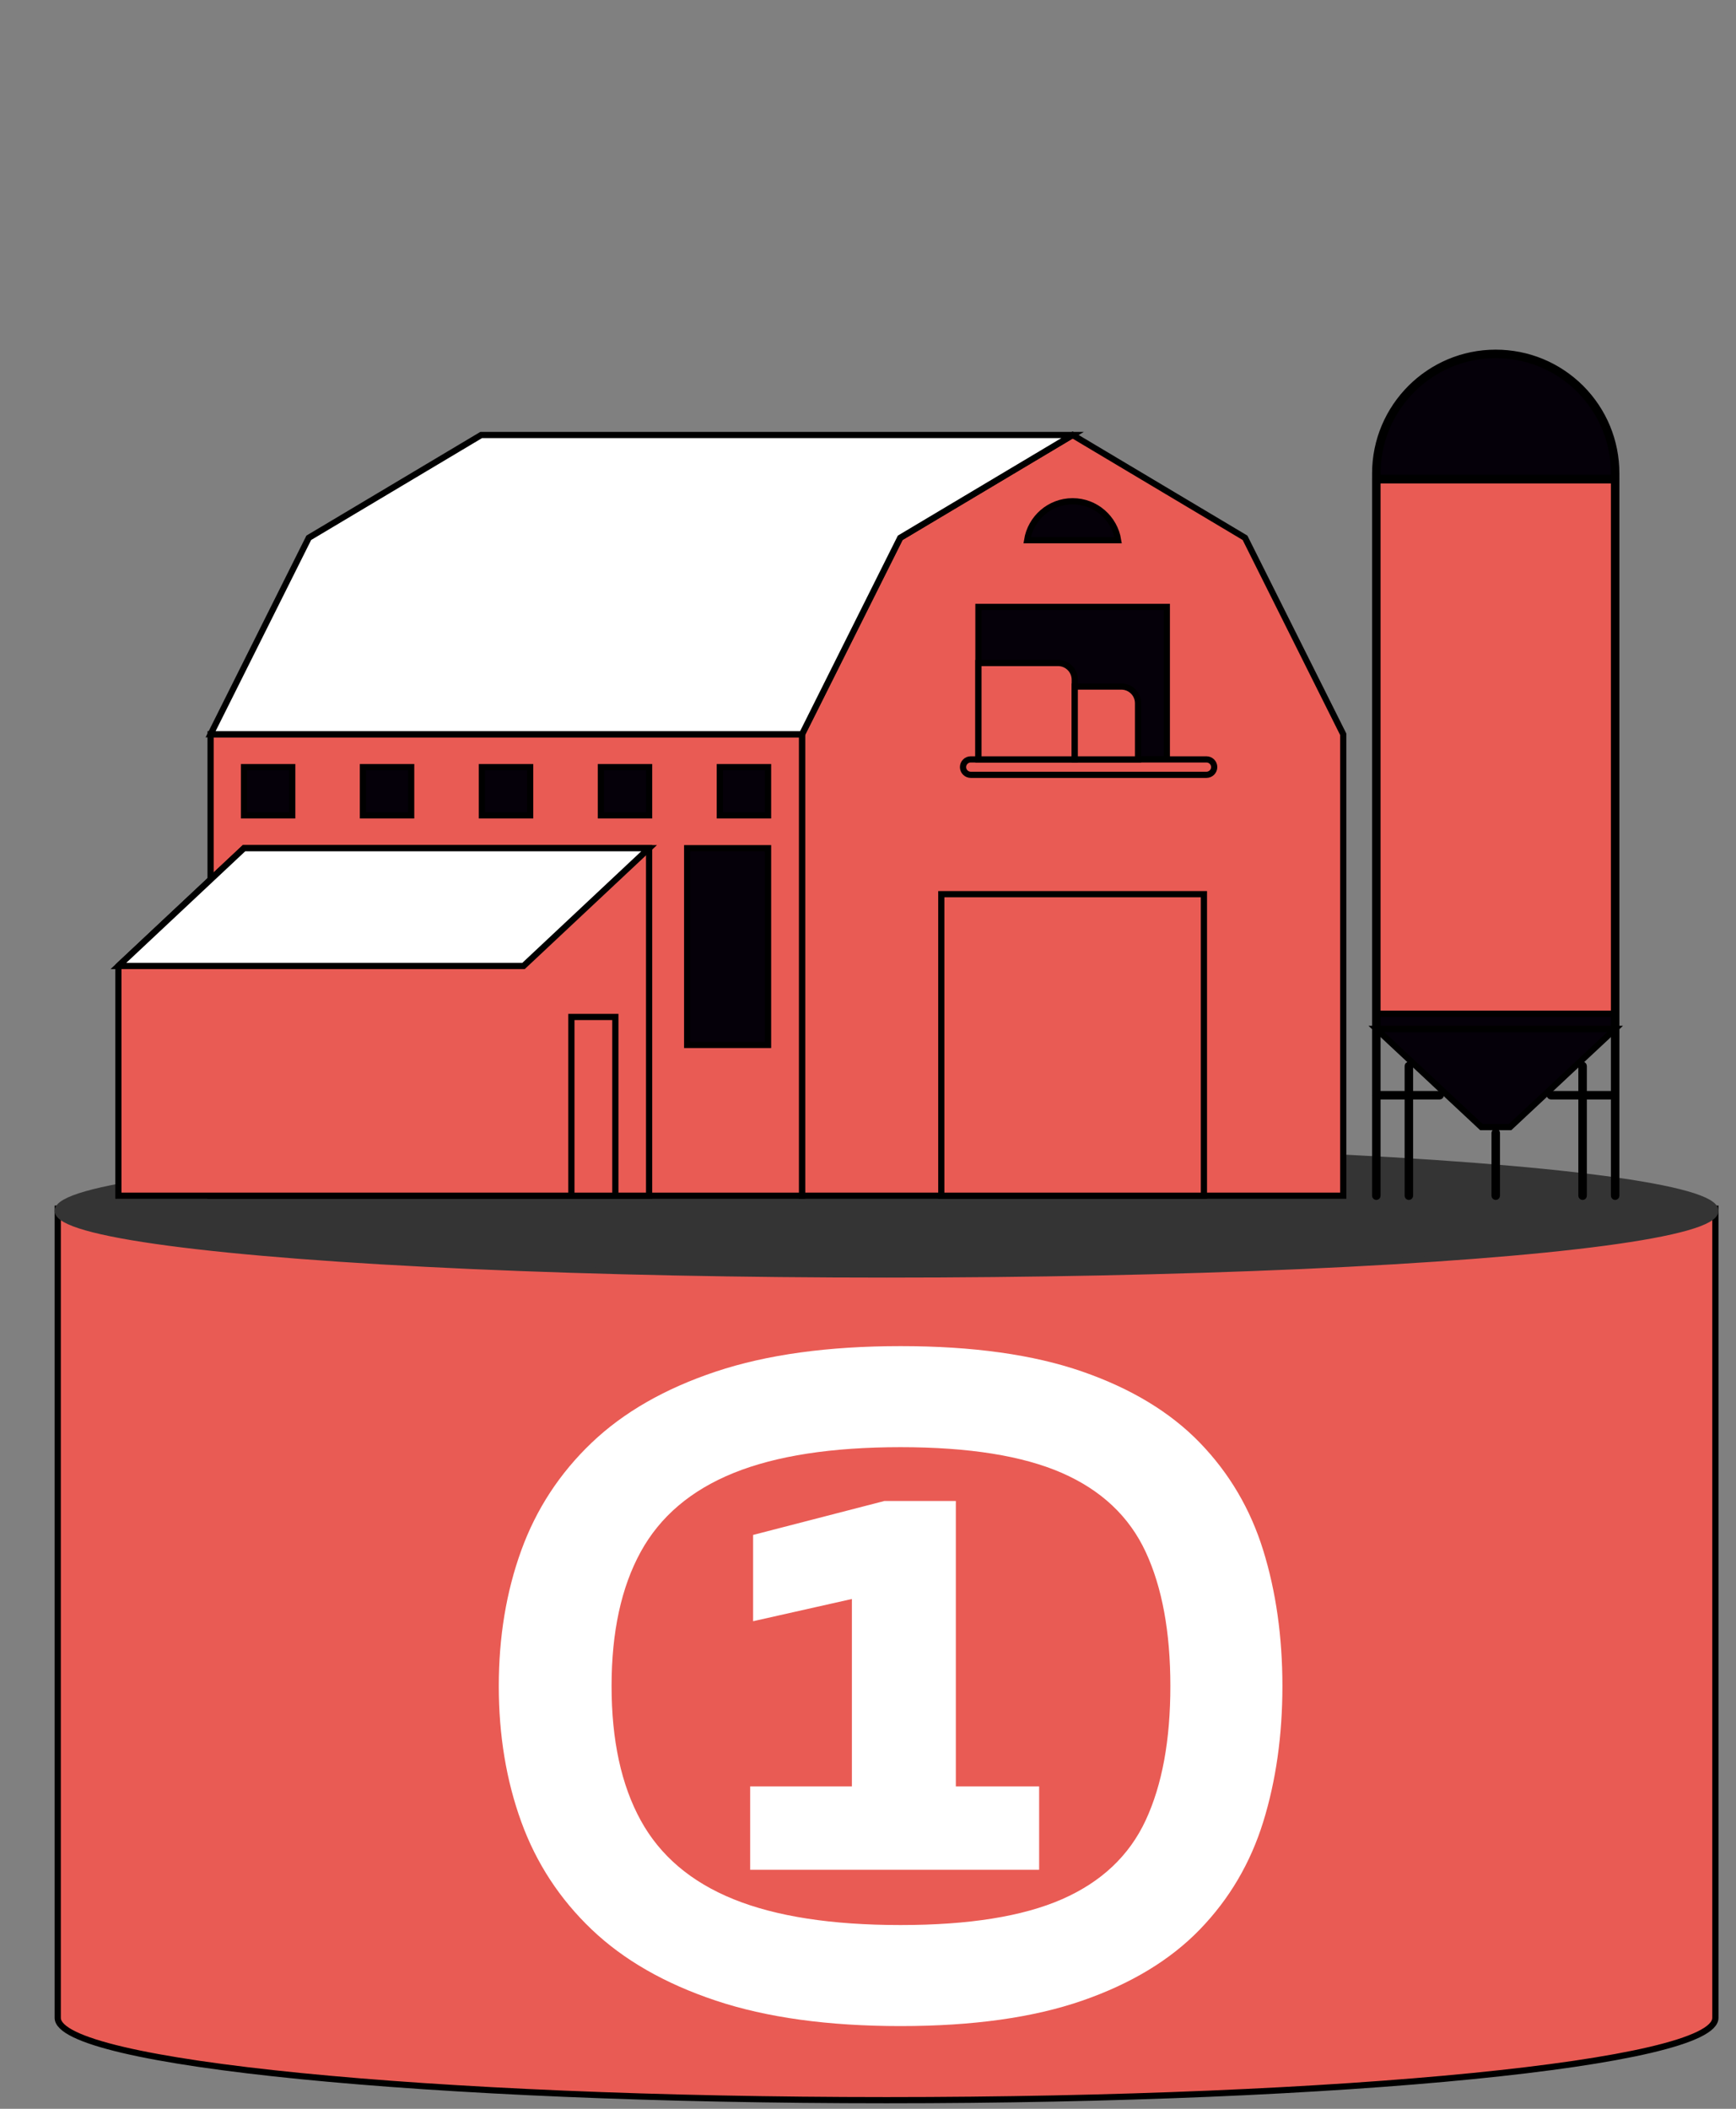 <?xml version="1.0" encoding="UTF-8"?>
<svg xmlns="http://www.w3.org/2000/svg" width="280" height="340" viewBox="0 0 280 340">
  <rect x="0" y="0" width="280" height="340" fill="#808080" stroke="none"/>
  <g id="Calque_2">
    <path d="m9.312,194.869v130.469c0,7.33,59.851,13.273,133.681,13.273s133.681-5.942,133.681-13.273v-130.469H9.312Z" style="fill:#e95b54; stroke:#000; stroke-miterlimit:10;"></path>
    <ellipse cx="142.993" cy="195.219" rx="133.681" ry="10.268" style="fill:#343434; stroke:#343434; stroke-linecap:round; stroke-linejoin:round;"></ellipse>
    <path d="m145.25,326.663c-11.652,0-21.581-1.368-29.785-4.102-8.204-2.735-14.883-6.561-20.035-11.475-5.154-4.914-8.938-10.701-11.355-17.359-2.419-6.659-3.626-13.951-3.626-21.878,0-7.926,1.208-15.22,3.626-21.878,2.417-6.659,6.201-12.444,11.355-17.36,5.152-4.914,11.831-8.739,20.035-11.474,8.204-2.735,18.132-4.102,29.785-4.102s21.421,1.367,29.309,4.102c7.887,2.735,14.209,6.56,18.965,11.474,4.756,4.916,8.163,10.702,10.225,17.36,2.06,6.658,3.091,13.952,3.091,21.878,0,7.927-1.031,15.219-3.091,21.878-2.062,6.659-5.469,12.445-10.225,17.359-4.756,4.914-11.078,8.74-18.965,11.475-7.888,2.734-17.657,4.102-29.309,4.102Zm0-16.29c11.017,0,19.697-1.386,26.039-4.162,6.341-2.774,10.839-7.015,13.496-12.722,2.655-5.707,3.983-12.919,3.983-21.639,0-8.719-1.328-15.933-3.983-21.64-2.657-5.707-7.155-9.947-13.496-12.722-6.342-2.774-15.022-4.161-26.039-4.161-11.099,0-20.076,1.387-26.931,4.161-6.857,2.776-11.851,7.015-14.982,12.722-3.132,5.707-4.696,12.921-4.696,21.64,0,8.72,1.564,15.932,4.696,21.639,3.131,5.707,8.124,9.949,14.982,12.722,6.855,2.776,15.832,4.162,26.931,4.162Zm-24.256-8.918v-13.435h16.408v-36.146l4.162,4.994-20.095,4.519v-13.912l21.165-5.469h11.533v46.015h13.436v13.435h-46.609Z" style="fill:#fff; stroke-width:0px;"></path>
  </g>
  <g id="Calque_1">
    <polygon points="129.358 192.784 129.358 118.385 145.196 86.709 173.003 70.135 200.811 86.709 216.649 118.385 216.649 192.784 129.358 192.784" style="fill:#e95b54; stroke:#000; stroke-miterlimit:10;"></polygon>
    <path d="m180.344,87.101c-.566-3.558-3.623-6.284-7.34-6.284-3.717,0-6.773,2.727-7.34,6.284h14.68Z" style="fill:#050009; stroke:#000; stroke-miterlimit:10;"></path>
    <rect x="157.811" y="97.851" width="30.386" height="24.585" style="fill:#050009; stroke:#000; stroke-miterlimit:10;"></rect>
    <path d="m194.596,124.922h-38.028c-.684,0-1.243-.559-1.243-1.243,0-.684.559-1.243,1.243-1.243h38.028c.684,0,1.243.559,1.243,1.243,0,.684-.559,1.243-1.243,1.243Z" style="fill:#e95b54; stroke:#000; stroke-miterlimit:10;"></path>
    <path d="m157.811,106.898h12.845c1.487,0,2.693,1.207,2.693,2.693v12.845h-15.538v-15.538h0Z" style="fill:#e95b54; stroke:#000; stroke-miterlimit:10;"></path>
    <path d="m173.349,110.692h7.516c1.487,0,2.693,1.207,2.693,2.693v9.051h-10.21v-11.744h0Z" style="fill:#e95b54; stroke:#000; stroke-miterlimit:10;"></path>
    <rect x="151.825" y="144.166" width="42.356" height="48.617" style="fill:#e95b54; stroke:#000; stroke-miterlimit:10;"></rect>
    <rect x="33.965" y="118.385" width="95.393" height="74.399" style="fill:#e95b54; stroke:#000; stroke-miterlimit:10;"></rect>
    <rect x="39.352" y="123.679" width="7.781" height="7.781" style="fill:#050009; stroke:#000; stroke-miterlimit:10;"></rect>
    <rect x="58.538" y="123.679" width="7.781" height="7.781" style="fill:#050009; stroke:#000; stroke-miterlimit:10;"></rect>
    <rect x="96.912" y="123.679" width="7.781" height="7.781" style="fill:#050009; stroke:#000; stroke-miterlimit:10;"></rect>
    <rect x="116.099" y="123.679" width="7.781" height="7.781" style="fill:#050009; stroke:#000; stroke-miterlimit:10;"></rect>
    <rect x="110.833" y="136.754" width="13.047" height="31.721" style="fill:#050009; stroke:#000; stroke-miterlimit:10;"></rect>
    <rect x="77.725" y="123.679" width="7.781" height="7.781" style="fill:#050009; stroke:#000; stroke-miterlimit:10;"></rect>
    <polygon points="129.358 118.385 145.196 86.709 173.003 70.135 77.61 70.135 49.803 86.709 33.965 118.385 129.358 118.385" style="fill:#fff; stroke:#000; stroke-miterlimit:10;"></polygon>
    <polygon points="104.693 136.754 104.693 192.784 19.094 192.784 19.094 155.747 39.352 136.754 104.693 136.754" style="fill:#e95b54; stroke:#000; stroke-miterlimit:10;"></polygon>
    <polygon points="104.693 136.754 39.352 136.754 19.094 155.747 84.436 155.747 104.693 136.754" style="fill:#fff; stroke:#000; stroke-miterlimit:10;"></polygon>
    <rect x="92.159" y="163.963" width="7.09" height="28.82" style="fill:#e95b54; stroke:#000; stroke-miterlimit:10;"></rect>
    <path d="m260.508,76.328v87.126h-38.519v-87.126c0-10.647,8.62-19.267,19.251-19.267,5.331,0,10.136,2.155,13.632,5.635,3.48,3.496,5.635,8.317,5.635,13.632Z" style="fill:#e95b54; stroke:#000; stroke-miterlimit:10;"></path>
    <path d="m260.508,76.328v.926h-38.519v-.926c0-10.647,8.62-19.267,19.251-19.267,5.331,0,10.136,2.155,13.632,5.635,3.48,3.496,5.635,8.317,5.635,13.632Z" style="fill:#050009; stroke:#000; stroke-miterlimit:10;"></path>
    <path d="m260.508,77.439h-38.519c-.102,0-.186-.083-.186-.186v-.925c0-10.726,8.719-19.453,19.437-19.453,5.19,0,10.078,2.02,13.763,5.689,3.669,3.685,5.689,8.574,5.689,13.764v.925c0,.102-.083.186-.186.186Zm-38.333-.371h38.148v-.74c0-5.091-1.982-9.886-5.581-13.501-3.615-3.598-8.41-5.581-13.501-5.581-10.513,0-19.066,8.56-19.066,19.082v.74Z" style="fill:#231f20; stroke:#000; stroke-miterlimit:10;"></path>
    <polygon points="260.508 165.885 243.565 181.716 238.932 181.716 221.989 165.885 260.508 165.885" style="fill:#050009; stroke:#000; stroke-miterlimit:10;"></polygon>
    <rect x="221.989" y="163.454" width="38.519" height="2.431" style="fill:#050009; stroke:#000; stroke-miterlimit:10;"></rect>
    <path d="m260.508,192.97c-.102,0-.186-.083-.186-.186v-115.345h-38.148v115.345c0,.102-.083.186-.186.186-.102,0-.186-.083-.186-.186v-115.531c0-.102.083-.186.186-.186h38.519c.102,0,.186.083.186.186v115.531c0,.102-.083.186-.186.186Z" style="fill:#231f20; stroke:#000; stroke-miterlimit:10;"></path>
    <path d="m227.238,192.97c-.102,0-.186-.083-.186-.186v-20.914c0-.102.083-.185.186-.185s.186.083.186.185v20.914c0,.102-.083.186-.186.186Z" style="fill:#231f20; stroke:#000; stroke-miterlimit:10;"></path>
    <path d="m255.258,192.97c-.102,0-.186-.083-.186-.186v-20.914c0-.102.083-.185.186-.185.102,0,.186.083.186.185v20.914c0,.102-.083.186-.186.186Z" style="fill:#231f20; stroke:#000; stroke-miterlimit:10;"></path>
    <path d="m241.248,192.97c-.102,0-.185-.083-.185-.186v-10.114c0-.102.083-.185.185-.185.102,0,.186.083.186.185v10.114c0,.102-.083.186-.186.186Z" style="fill:#231f20; stroke:#000; stroke-miterlimit:10;"></path>
    <path d="m232.195,176.769h-10.206c-.102,0-.186-.083-.186-.185,0-.102.083-.186.186-.186h10.206c.102,0,.186.083.186.186,0,.102-.083.185-.186.185Z" style="fill:#231f20; stroke:#000; stroke-miterlimit:10;"></path>
    <path d="m260.361,176.769h-10.206c-.102,0-.186-.083-.186-.185,0-.102.084-.186.186-.186h10.206c.102,0,.186.083.186.186,0,.102-.083.185-.186.185Z" style="fill:#231f20; stroke:#000; stroke-miterlimit:10;"></path>
  </g>
</svg>
